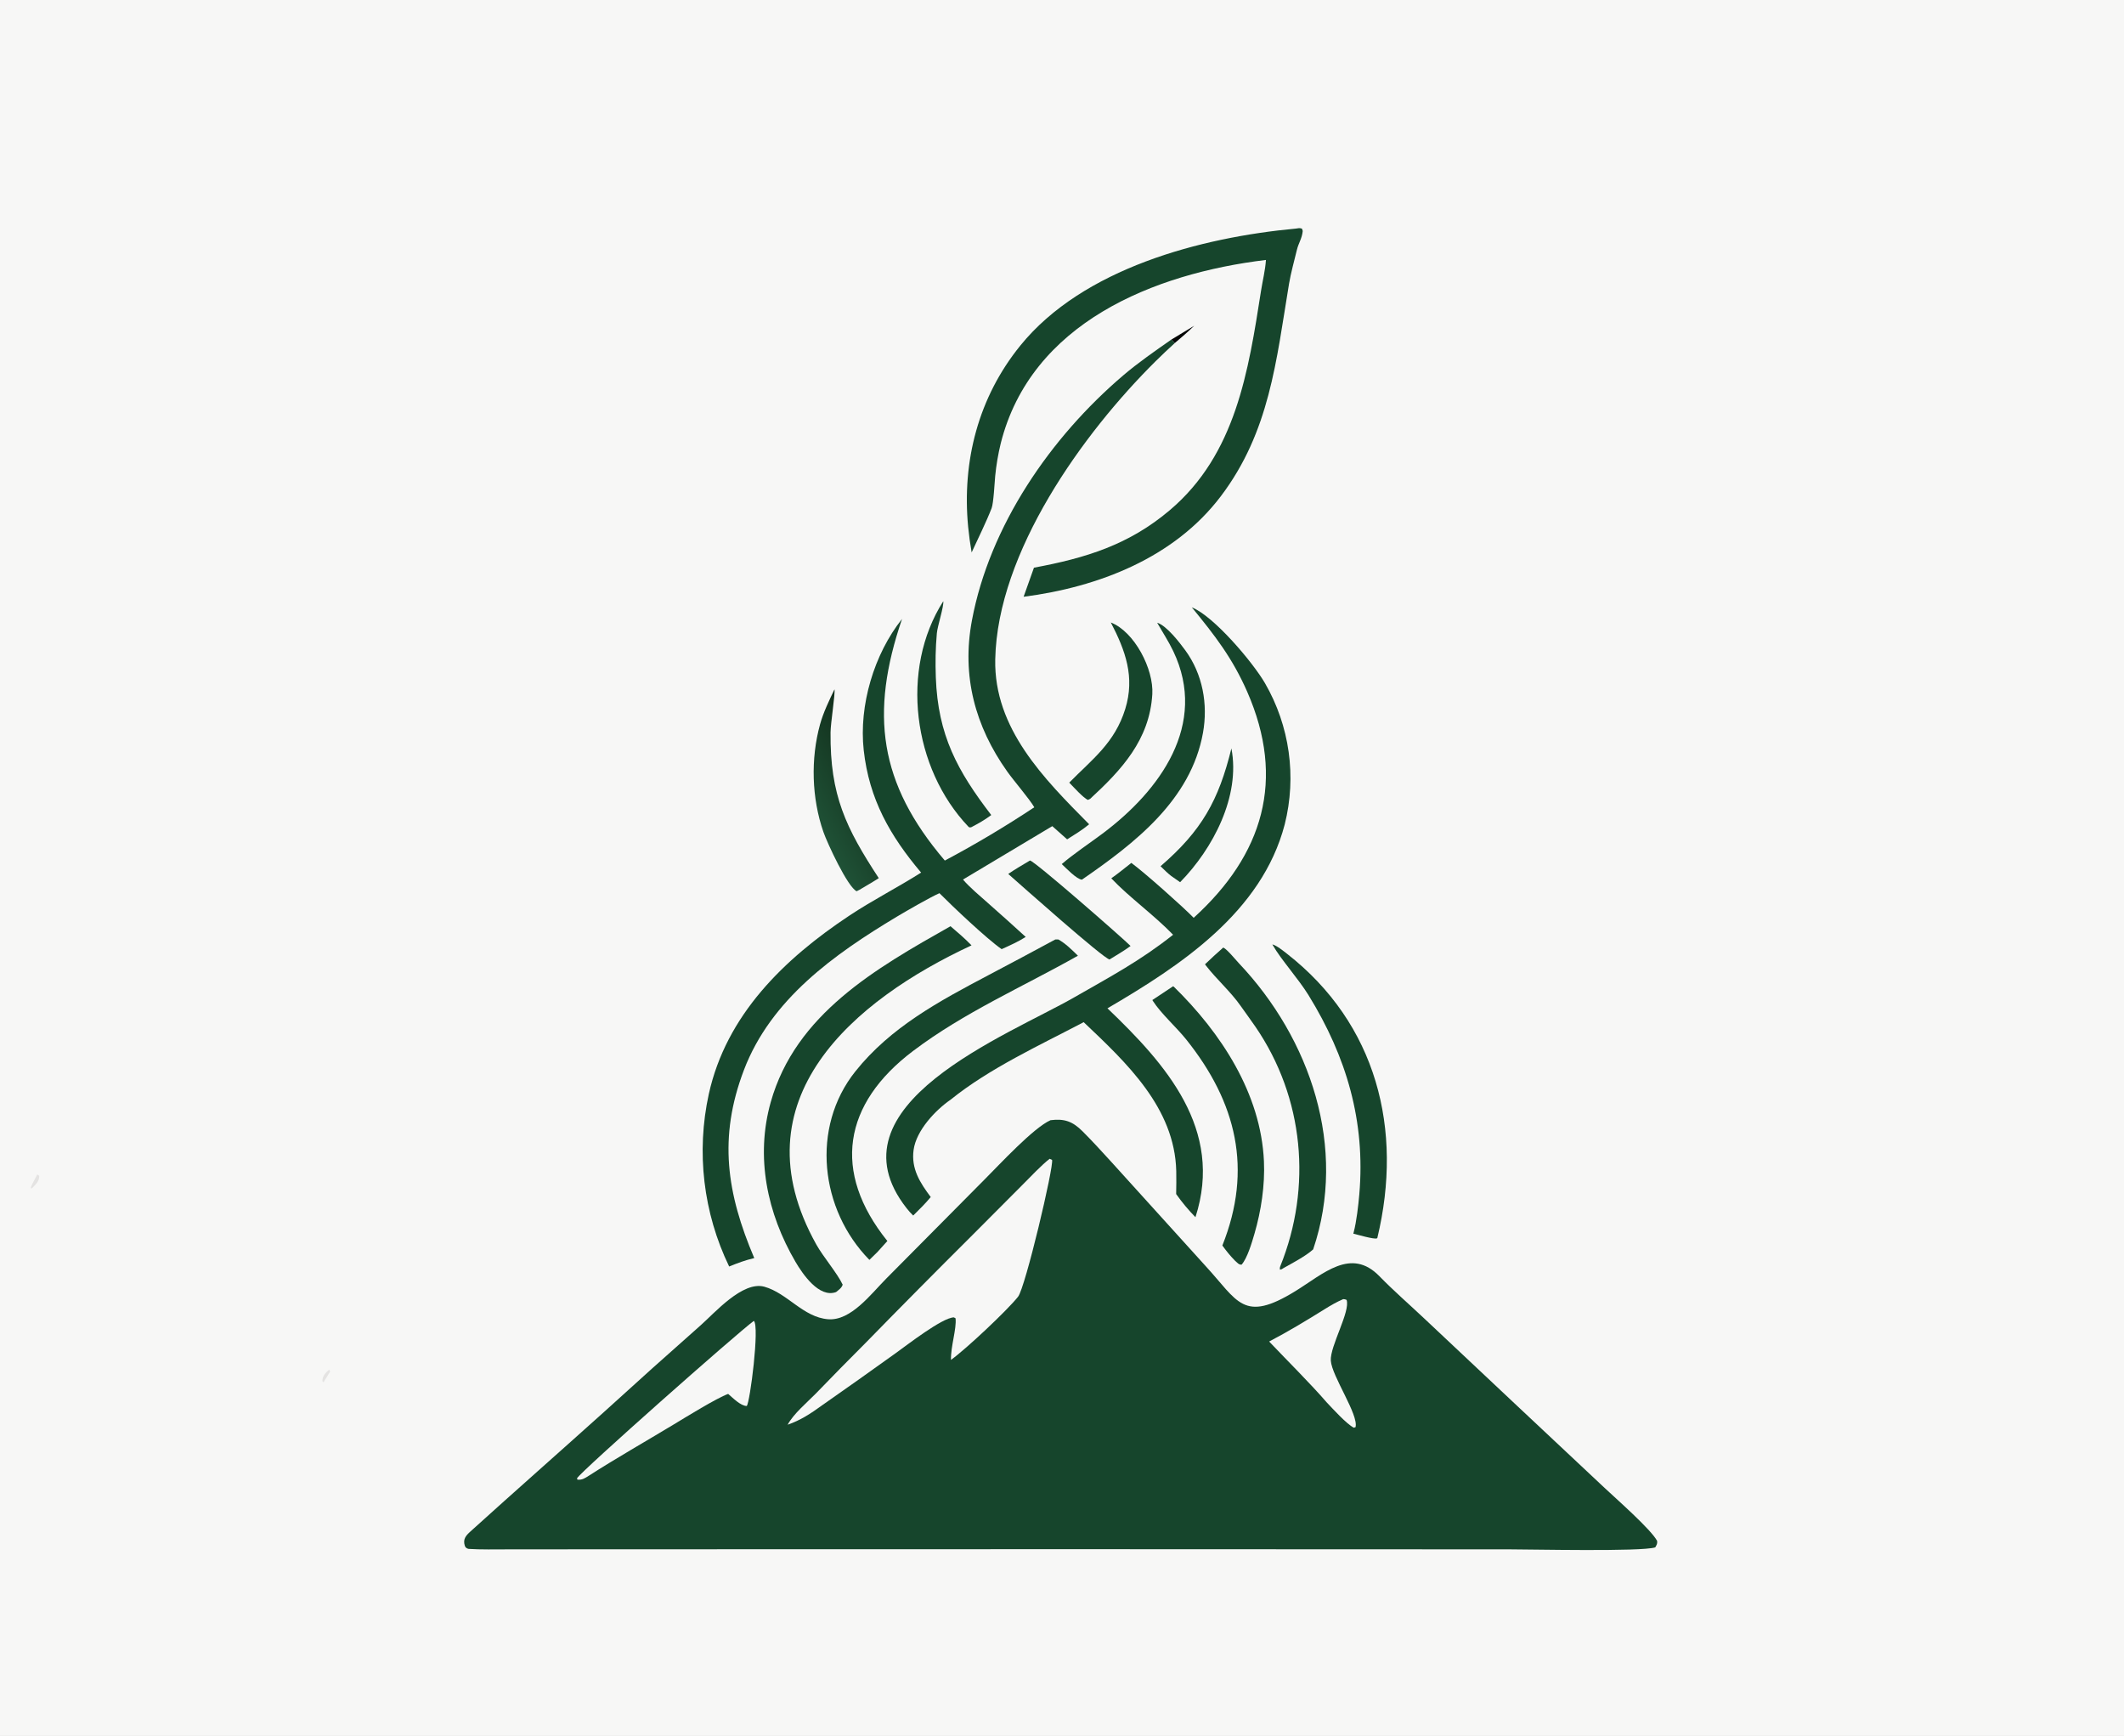 <svg viewBox="0 0 1024 837" height="837" width="1024" xmlns:xlink="http://www.w3.org/1999/xlink" xmlns="http://www.w3.org/2000/svg"><rect x="0" y="0" width="1024" height="837" fill="#808080" stroke="none"/><path d="M0 0L1258 0L1258 1028L0 1028L0 0Z" transform="scale(0.814 0.814)" fill="#F7F7F6"></path><path d="M622.18 663.364C630.399 662.32 635.264 664.038 641.199 669.969C647.035 675.8 652.584 681.912 658.153 687.998L714.06 749.739C733.218 770.518 736.246 783.645 767.186 764.6C783.801 754.374 800.132 738.395 817.03 755.785C825.187 764.18 834.848 772.585 843.358 780.607L897.038 831.09L950.333 881.087C956.666 887.054 978.114 905.883 981.48 912.535C981.65 914.318 981.222 914.756 980.364 916.325C972.048 918.97 905.911 917.479 893.972 917.493L640.492 917.395L365.169 917.453L301.041 917.5C293.915 917.503 284.708 917.704 277.492 917.221C276.375 916.975 275.588 916.377 275.269 915.303C274.112 911.409 275.897 909.382 278.672 906.871C304.904 883.137 331.469 859.77 357.771 836.114C376.754 818.823 395.87 801.679 415.118 784.684C423.238 777.528 439.824 758.463 452.674 761.958C466.393 765.779 475.666 780.077 490.497 781.231C503.984 782.281 515.858 766.268 524.902 757.158L583.244 698.351C592.164 689.434 612.076 667.857 622.18 663.364Z" transform="scale(0.814 0.814)" fill="#16452C"></path><path d="M621.675 686.217L623.104 686.861C624.252 690.655 607.25 762.549 602.964 767.904C596.33 776.193 572.36 798.727 563.233 805.311C563.045 797.28 566.645 786.863 565.946 780.662L564.943 780.122C558.028 780.307 537.322 796.435 530.754 801.13C516.189 811.598 501.554 821.966 486.848 832.234C480.303 836.999 474.184 841.046 466.495 843.686C470.082 837.128 477.748 830.755 483.156 825.266C492.904 815.177 502.739 805.173 512.659 795.253C533.567 773.85 554.627 752.596 575.839 731.495L605.457 701.773C609.831 697.396 616.969 689.819 621.675 686.217Z" transform="scale(0.814 0.814)" fill="#F7F7F6"></path><path d="M446.48 782.197C449.988 785.244 444.215 830.474 442.279 832.601C438.647 832.534 434.192 827.957 431.27 825.446C424.446 827.912 406.099 839.26 399.264 843.393C382.737 853.387 364.835 863.555 348.621 873.973C346.273 875.469 344.739 876.48 341.981 876.221L341.77 875.401C343.881 871.447 436.895 789.153 446.48 782.197Z" transform="scale(0.814 0.814)" fill="#F7F7F6"></path><path d="M795.547 769.318C796.662 769.347 796.447 769.391 797.545 769.77C799.943 776.481 787.65 797.256 788.201 805.737C788.799 814.948 804.748 837.689 802.845 845.142L801.802 845.459C797.237 842.99 789.629 834.501 785.825 830.522C776.325 819.516 761.976 805.283 751.679 794.428C763.004 788.496 773.762 782.004 784.605 775.24C788.232 772.978 791.612 771.019 795.547 769.318Z" transform="scale(0.814 0.814)" fill="#F7F7F6"></path><path d="M693.774 201.084L695.838 203.115C691.955 206.635 688.15 210.241 684.425 213.928C641.425 256.539 590.746 326.861 589.452 390.487C588.619 431.437 618.361 461.182 645.069 488.12C640.975 491.545 636.533 494.201 632.03 497.047L623.242 489.228L570.355 520.848C574.139 525.349 580.67 530.8 585.176 534.803C592.684 541.408 600.128 548.087 607.506 554.837C603.034 557.669 598.07 559.9 593.249 562.066C584.485 556.012 564.056 536.648 556.402 528.926C550.358 531.635 537.316 539.197 531.27 542.781C494.158 565.052 456.608 591.626 440.607 633.64C425.349 673.704 430.45 706.742 446.729 745.01C441.088 746.36 437.136 747.875 431.856 749.997C416.51 718.254 412.269 682.278 419.812 647.837C430.163 601.073 464.294 567.949 502.943 542.277C516.785 533.082 531.655 525.562 545.547 516.728C527.147 494.95 514.772 473.269 511.559 444.261C508.623 417.751 517.653 387.362 534.256 366.531C515.144 422.441 520.465 463.796 559.597 509.608C577.76 499.952 595.443 489.42 612.585 478.051C609.78 473.196 600.581 462.551 596.584 456.928C577.52 430.11 569.48 400.298 575.633 367.455C586.163 311.244 622.243 258.936 665.274 222.28C674.062 214.794 684.344 207.643 693.774 201.084Z" transform="scale(0.814 0.814)" fill="#16452C"></path><path d="M705.877 359.658C718.934 364.872 742.039 392.214 749.191 404.537C763.856 429.851 768.055 459.89 760.893 488.253C747.298 540.241 699.246 571.768 655.919 597.106C690.494 630.169 724.868 668.741 708.032 720.808C703.866 716.546 700.046 711.96 696.605 707.094C696.716 702.537 696.735 697.978 696.659 693.42C695.709 655.949 667.197 629.342 641.834 605.307C615.544 619.123 586.009 632.651 563.053 651.187C553.899 657.49 542.705 669.468 541.108 680.882C539.545 692.054 544.882 700.367 551.254 708.869C547.878 712.928 544.59 716.12 540.859 719.817C539.446 718.459 538.135 717 536.936 715.451C489.065 654.542 596.877 613.184 636.259 590.6C657.57 578.379 675.258 569.024 694.798 553.543C683.427 541.78 668.829 531.381 658.181 520.125C662.208 517.299 666.185 514.053 670.06 510.996C677.727 516.585 700.434 536.78 706.983 543.509C748.215 506.062 761.522 461.705 738.677 409.622C730.012 389.866 719.584 376.335 705.877 359.658Z" transform="scale(0.814 0.814)" fill="#16452C"></path><path d="M767.579 135.356C769.21 135.107 769.521 134.919 771.11 135.39L771.58 136.79C771.109 141.344 769.081 143.943 768.126 147.913C766.643 154.077 764.483 161.857 763.453 168.064C755.889 213.664 751.981 255.698 723.005 293.941C695.421 330.348 650.591 347.671 606.253 353.4C608.331 347.668 610.374 341.925 612.383 336.169C643.107 330.452 668.577 322.665 692.853 302.112C731.935 269.021 739.392 219.889 746.875 172.187C747.821 166.155 749.374 160.056 749.785 153.934C683.392 161.937 610.683 191.19 592.721 262.519C591.163 268.896 590.062 275.376 589.425 281.91C589.094 285.627 588.45 298.008 587.298 300.972C584.167 309.036 579.176 319.136 575.476 327.14C574.595 322.111 573.904 317.051 573.404 311.97C569.694 273.101 579.436 235.316 604.309 204.642C641.378 158.928 711.167 140.582 767.579 135.356Z" transform="scale(0.814 0.814)" fill="#16452C"></path><path d="M562.961 548.492C567.47 552.358 571.247 555.557 575.402 559.823C506.059 592.08 435.377 650.909 483.531 737.067C487.518 744.201 496.004 754.127 499.097 760.757C498.467 762.752 496.858 763.723 495.183 765.133C485.116 768.847 475.325 754.376 471.135 747.22C454.346 718.545 447.347 685.215 456.455 652.772C471.149 600.438 518.952 573.366 562.961 548.492Z" transform="scale(0.814 0.814)" fill="#16452C"></path><path d="M625.006 556.349L626.811 556.328C631.087 558.681 634.953 562.563 638.42 565.955C605.468 584.565 571.174 599.425 540.789 622.36C499.35 653.639 492.6 693.939 525.564 734.905L519.597 741.505L514.918 746.072C485.717 716.377 480.089 667.711 506.601 634.466C527.533 608.218 556.362 592.816 585.411 577.474C598.649 570.507 611.848 563.465 625.006 556.349Z" transform="scale(0.814 0.814)" fill="#16452C"></path><path d="M724.51 561.112C726.815 562.154 731.873 568.422 733.782 570.437C776.081 615.085 798.119 679.698 777.752 739.865C773.521 743.739 765.325 748.063 760.134 750.962C759.163 751.673 759.218 751.616 758.034 751.876C757.987 751.032 757.967 750.611 758.294 749.801C777.21 702.885 772.311 650.093 743.647 608.143C740.798 603.973 737.763 599.908 734.877 595.784C728.807 587.111 720.485 579.914 714.141 571.662L713.678 571.053C717.209 567.654 720.821 564.339 724.51 561.112Z" transform="scale(0.814 0.814)" fill="#16452C"></path><path d="M694.803 584.046C694.957 584.149 695.112 584.252 695.267 584.355C723.179 611.674 746.814 647.569 748.597 687.694C749.232 701.98 746.953 716.96 742.974 730.635C741.5 735.701 738.731 745.171 735.34 748.922C733.615 748.933 733.075 747.933 731.452 746.558C728.251 743.258 726.726 741.297 723.968 737.578C741.986 692.41 732.414 652.853 702.542 615.533C696.747 608.293 687.727 600.309 682.926 592.896L682.491 592.213C686.613 589.518 690.717 586.795 694.803 584.046Z" transform="scale(0.814 0.814)" fill="#16452C"></path><path d="M753.593 559.254C756.158 559.92 760.014 563.051 762.164 564.729C815.379 606.265 831.224 668.794 815.758 733.097L815.466 733.354C813.759 733.99 804.035 731.161 801.541 730.535L801.74 729.788C803.427 723.345 804.516 713.818 805.087 707.15C808.776 664.03 797.519 625.836 774.984 589.297C769.03 579.642 758.613 568.111 753.928 559.854L753.593 559.254Z" transform="scale(0.814 0.814)" fill="#16452C"></path><path d="M685.358 368.771C690.913 370.401 698.719 380.597 702.019 385.111C712.267 399.127 715.562 416.941 712.49 433.985C705.31 473.83 672.081 499.318 640.817 520.905C637.795 520.811 631.363 514.064 628.85 511.688C635.377 506.021 645.848 498.98 652.885 493.722C686.97 468.255 715.649 429.076 694.891 385.603C692.121 379.801 688.534 374.355 685.358 368.771Z" transform="scale(0.814 0.814)" fill="#16452C"></path><path d="M558.682 356.018C559.105 359.081 555.245 370.745 554.87 374.992C554.068 384.058 553.944 392.211 554.264 401.148C555.491 435.377 567.07 456.536 587.096 482.66C582.987 485.704 579.666 487.553 575.163 489.912C574.493 489.959 574.128 490.138 573.605 489.59C540.613 455.03 532.904 396.373 558.682 356.018Z" transform="scale(0.814 0.814)" fill="#16452C"></path><path d="M657.907 368.619C671.901 374.044 683.384 396.254 682.48 411.127C680.84 438.117 664.286 455.899 645.63 473.085L644.322 473.702C641.55 472.438 635.761 466.021 633.29 463.448C646.819 449.674 660.222 440.02 666.461 419.817C672.291 400.938 666.572 385.24 657.907 368.619Z" transform="scale(0.814 0.814)" fill="#16452C"></path><defs><linearGradient y2="479.265" x2="479.921" y1="458.368" x1="518.608" gradientUnits="userSpaceOnUse" id="gradient_0"><stop stop-color="#12301C" offset="0"></stop><stop stop-color="#1F5136" offset="1"></stop></linearGradient></defs><path d="M494.245 408.214C494.721 411.08 491.961 428.101 491.907 433.694C491.547 470.966 501.055 490.371 520.472 520.023C516.964 522.317 512.681 524.74 509.039 526.925C508.856 527.054 507.612 527.655 507.371 527.775C502.109 525.394 490.048 499.498 487.658 492.614C480.715 472.612 480.058 449.315 485.713 428.879C487.662 421.839 491.083 414.796 494.245 408.214Z" transform="scale(0.814 0.814)" fill="url(#gradient_0)"></path><path d="M610.026 509.572C612.784 509.855 664.48 555.103 669.607 560.192C666.015 562.888 661.044 565.777 657.148 568.186C653.188 567.355 604.796 524.263 597.151 517.538C601.33 514.665 605.669 512.159 610.026 509.572Z" transform="scale(0.814 0.814)" fill="#16452C"></path><path d="M729.33 443.196C734.793 471.521 718.371 502.623 698.948 522.419L693.619 518.696C691.409 516.999 689.375 514.904 687.364 512.956C711.79 491.89 721.731 474.029 729.33 443.196Z" transform="scale(0.814 0.814)" fill="#16452C"></path><path d="M693.774 201.084L707.3 192.905C703.348 196.717 700.014 199.607 695.838 203.115L693.774 201.084Z" transform="scale(0.814 0.814)" fill="#050606"></path><path d="M22.08 695.461C22.388 695.6 22.945 696.13 23.238 696.379C23.311 699.575 21.037 701.48 18.883 703.735L18.243 703.619C18.074 702.539 21.199 697.385 22.08 695.461Z" transform="scale(0.814 0.814)" fill="#E4E3E2"></path><path d="M194.955 811.046L195.551 812.199L191.622 818.549L190.943 817.898C190.996 814.681 192.689 813.141 194.955 811.046Z" transform="scale(0.814 0.814)" fill="#E4E3E2"></path></svg>